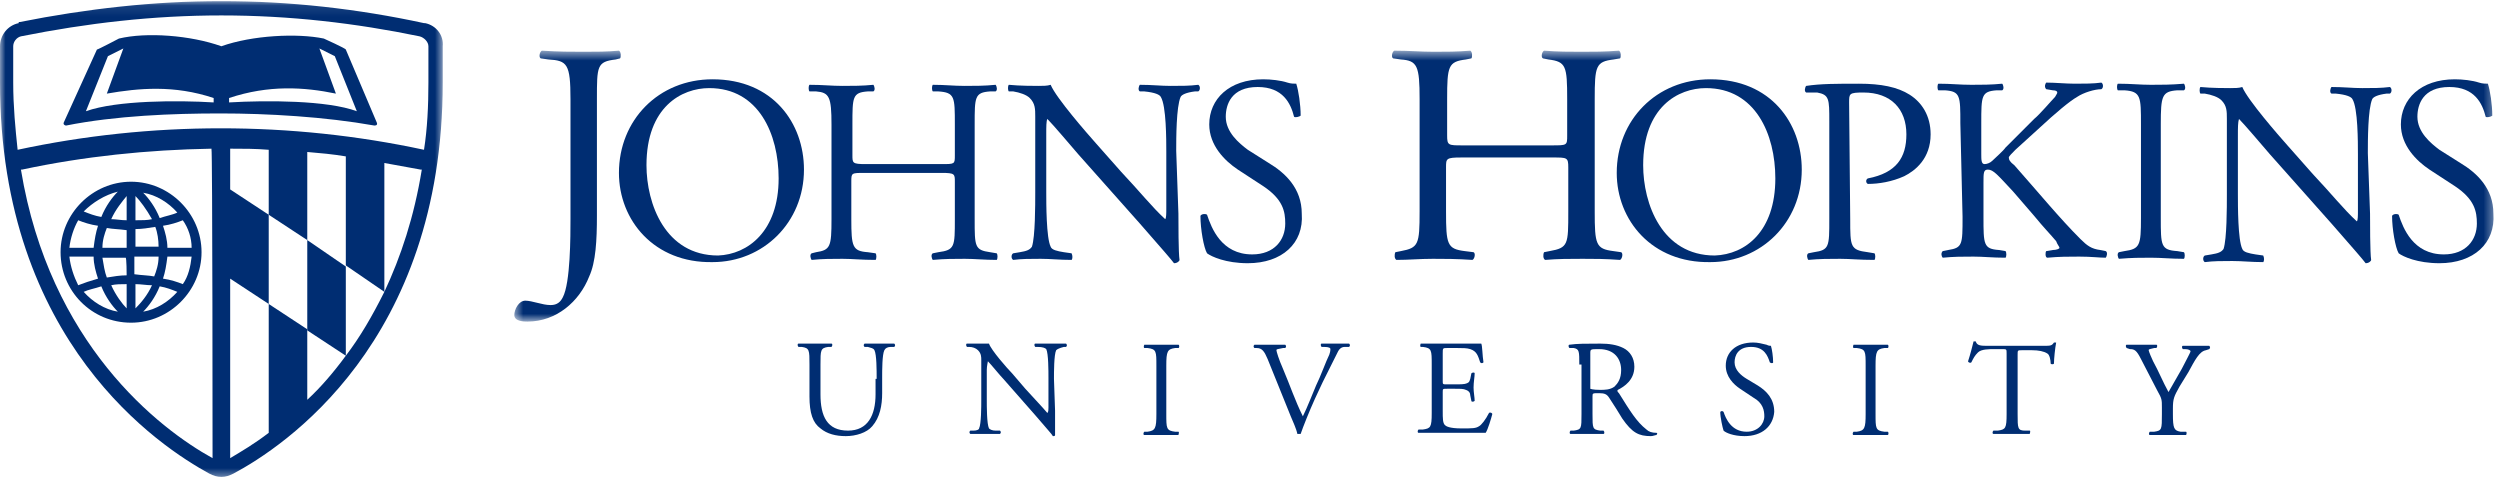 <?xml version="1.0" encoding="UTF-8"?> <svg xmlns="http://www.w3.org/2000/svg" width="227" height="44" viewBox="0 0 227 44" fill="none"><g clip-path="url(#clip0_886_2236)"><path d="M79.6 34.4C79.6 33.6 79.6 32.2 79.4 31.8C79.3 31.6 79.1 31.6 78.8 31.5H78.5C78.4 31.4 78.4 31.3 78.5 31.2C79 31.2 79.4 31.2 79.9 31.2C80.4 31.2 80.8 31.2 81.2 31.2C81.3 31.3 81.3 31.4 81.2 31.5H80.9C80.6 31.5 80.4 31.6 80.3 31.8C80.1 32.2 80.1 33.6 80.1 34.3V35.7C80.1 36.8 79.9 37.9 79.2 38.7C78.7 39.3 77.7 39.6 76.8 39.6C75.9 39.6 75.1 39.4 74.5 38.9C73.8 38.4 73.5 37.5 73.5 36V33.1C73.5 31.8 73.5 31.6 72.8 31.5H72.5C72.4 31.4 72.4 31.2 72.5 31.2C73.1 31.2 73.5 31.2 74 31.2C74.5 31.2 74.9 31.2 75.5 31.2C75.6 31.2 75.6 31.4 75.5 31.5H75.2C74.5 31.6 74.5 31.8 74.5 33.1V35.8C74.5 37.8 75.1 39.1 77 39.1C78.8 39.1 79.5 37.7 79.5 35.8V34.4H79.6Z" fill="#002D72"></path><path d="M95.8 37.3C95.8 37.7 95.8 39.1 95.8 39.5C95.8 39.6 95.7 39.6 95.6 39.6C95.5 39.4 95.1 39 94 37.7L91.1 34.4C90.8 34.1 90 33.1 89.7 32.8C89.7 32.9 89.6 33.2 89.6 33.6V36.3C89.6 36.9 89.6 38.5 89.8 38.9C89.9 39 90.1 39.1 90.4 39.1H90.8C90.9 39.2 90.9 39.3 90.8 39.4C90.2 39.4 89.8 39.4 89.4 39.4C88.9 39.4 88.5 39.4 88.1 39.4C88 39.3 88 39.2 88.1 39.1H88.4C88.7 39.1 88.9 39 88.9 38.9C89.1 38.5 89.1 36.9 89.1 36.3V32.7C89.1 32.4 89.1 32.1 88.8 31.8C88.6 31.6 88.3 31.5 88 31.5H87.8C87.7 31.4 87.7 31.2 87.8 31.2C88.3 31.2 89 31.2 89.2 31.2C89.4 31.2 89.6 31.2 89.8 31.2C90 31.8 91.5 33.5 91.9 33.9L93.1 35.3C94 36.3 94.6 36.9 95.1 37.5C95.2 37.4 95.2 37.2 95.2 37V34.3C95.2 33.7 95.2 32.1 95 31.7C94.9 31.6 94.7 31.5 94.2 31.5H94C93.9 31.4 93.9 31.2 94 31.2C94.6 31.2 95 31.2 95.5 31.2C96 31.2 96.4 31.2 96.8 31.2C96.9 31.3 96.9 31.4 96.8 31.5H96.6C96.2 31.6 96 31.7 95.9 31.8C95.7 32.2 95.7 33.8 95.7 34.4L95.8 37.3Z" fill="#002D72"></path><path d="M105 33.2C105 31.9 105 31.7 104.2 31.6H103.9C103.8 31.5 103.9 31.3 103.9 31.3C104.5 31.3 104.9 31.3 105.5 31.3C106 31.3 106.4 31.3 107 31.3C107.1 31.3 107.1 31.6 107 31.6H106.7C106 31.7 105.9 31.9 105.9 33.2V37.6C105.9 38.9 105.9 39.1 106.7 39.2H107C107.1 39.2 107 39.5 107 39.5C106.4 39.5 106 39.5 105.5 39.5C105 39.5 104.6 39.5 103.9 39.5C103.8 39.5 103.8 39.3 103.9 39.2H104.2C104.9 39.1 105 38.9 105 37.6V33.2Z" fill="#002D72"></path><path d="M115.1 32.6C114.8 31.9 114.6 31.6 114.1 31.6H113.9C113.8 31.5 113.8 31.4 113.9 31.3C114.3 31.3 114.7 31.3 115.2 31.3C115.7 31.3 116.2 31.3 116.7 31.3C116.8 31.4 116.8 31.5 116.7 31.6H116.5C116 31.7 115.9 31.7 115.9 31.8C115.9 31.9 116.1 32.6 116.5 33.5C117.1 34.9 117.6 36.4 118.3 37.8C118.7 37 119.2 35.7 119.5 35C119.9 34.2 120.4 32.8 120.7 32.2C120.8 31.9 120.8 31.8 120.8 31.7C120.8 31.6 120.7 31.5 120.2 31.5H120C119.9 31.4 119.9 31.2 120 31.2C120.3 31.2 120.8 31.2 121.3 31.2C121.7 31.2 122.1 31.2 122.5 31.2C122.6 31.3 122.6 31.4 122.5 31.5H122.1C121.8 31.5 121.6 31.7 121.5 31.9C121.2 32.5 120.7 33.5 120.1 34.7L119.4 36.2C118.9 37.3 118.3 38.8 118.1 39.4H118C117.9 39.4 117.9 39.4 117.8 39.4C117.7 38.9 117.4 38.3 117.2 37.8L115.1 32.6Z" fill="#002D72"></path><path d="M130 33.1C130 31.8 130 31.6 129.2 31.5H129C128.9 31.4 129 31.2 129 31.2C129.5 31.2 130 31.2 130.5 31.2H132.8C133.6 31.2 134.3 31.2 134.5 31.2C134.6 31.4 134.6 32.3 134.7 32.9C134.6 33 134.5 33 134.4 32.9C134.2 32.3 134.1 31.9 133.5 31.7C133.2 31.6 132.8 31.6 132.3 31.6H131.4C131 31.6 131 31.6 131 32.1V34.6C131 34.9 131 34.9 131.4 34.9H132.1C132.6 34.9 133 34.9 133.2 34.8C133.4 34.7 133.4 34.7 133.5 34.4L133.6 33.9C133.7 33.8 133.9 33.8 133.9 33.9C133.9 34.2 133.8 34.7 133.8 35.2C133.8 35.6 133.9 36.1 133.9 36.4C133.8 36.5 133.6 36.5 133.6 36.4L133.5 35.9C133.5 35.7 133.4 35.5 133.1 35.4C132.9 35.3 132.6 35.3 132.1 35.3H131.4C131 35.3 131 35.3 131 35.6V37.3C131 38 131 38.4 131.2 38.6C131.3 38.7 131.6 38.9 132.7 38.9C133.7 38.9 134 38.9 134.3 38.7C134.5 38.6 134.9 38.1 135.2 37.5C135.3 37.4 135.5 37.5 135.5 37.6C135.4 38 135.1 39 134.9 39.3C133.8 39.3 132.7 39.3 131.6 39.3H130.5C130 39.3 129.5 39.3 128.8 39.3C128.7 39.3 128.7 39.1 128.8 39H129.2C129.9 38.9 130 38.8 130 37.5V33.1Z" fill="#002D72"></path><path d="M143.4 33.1C143.4 31.9 143.4 31.7 142.9 31.6H142.5C142.4 31.5 142.4 31.3 142.5 31.3C143.2 31.2 144 31.2 145.3 31.2C146.1 31.2 146.8 31.3 147.4 31.6C148 31.9 148.4 32.5 148.4 33.3C148.4 34.5 147.5 35.1 146.9 35.4C146.8 35.5 146.9 35.6 147 35.7C148 37.3 148.6 38.3 149.5 39C149.7 39.2 150 39.3 150.4 39.3C150.5 39.3 150.5 39.4 150.4 39.5C150.3 39.5 150.1 39.6 149.9 39.6C148.8 39.6 148.2 39.3 147.3 38C147 37.5 146.5 36.7 146.1 36.1C145.9 35.8 145.7 35.7 145.2 35.7C144.6 35.7 144.6 35.7 144.6 36V37.6C144.6 38.9 144.6 39 145.3 39.1H145.6C145.7 39.2 145.7 39.4 145.6 39.4C145 39.4 144.6 39.4 144.1 39.4C143.6 39.4 143.1 39.4 142.6 39.4C142.5 39.4 142.5 39.2 142.6 39.1H142.9C143.6 39 143.6 38.9 143.6 37.6V33.1H143.4ZM144.4 34.9C144.4 35.1 144.4 35.3 144.4 35.3C144.4 35.3 144.6 35.4 145.3 35.4C145.7 35.4 146.2 35.4 146.6 35.1C146.9 34.8 147.2 34.4 147.2 33.6C147.2 32.6 146.6 31.7 145.2 31.7C144.4 31.7 144.4 31.7 144.4 32.1V34.9Z" fill="#002D72"></path><path d="M158.4 39.6C157.4 39.6 156.7 39.3 156.5 39.1C156.4 38.8 156.2 37.9 156.2 37.4C156.3 37.3 156.4 37.3 156.5 37.4C156.7 38 157.2 39.2 158.6 39.2C159.6 39.2 160.2 38.5 160.2 37.8C160.2 37.3 160.1 36.6 159.2 36.1L158 35.3C157.4 34.9 156.7 34.2 156.7 33.2C156.7 32 157.6 31.1 159.2 31.1C159.6 31.1 160 31.2 160.4 31.3C160.6 31.4 160.7 31.4 160.8 31.4C160.9 31.7 161 32.4 161 32.9C161 33 160.8 33 160.7 32.9C160.5 32.3 160.2 31.5 159 31.5C157.8 31.5 157.5 32.3 157.5 32.9C157.5 33.6 158.1 34.1 158.6 34.4L159.6 35C160.4 35.5 161.1 36.2 161.1 37.4C161 38.7 160 39.6 158.4 39.6Z" fill="#002D72"></path><path d="M169.4 33.2C169.4 31.9 169.4 31.7 168.6 31.6H168.3C168.2 31.5 168.3 31.3 168.3 31.3C168.9 31.3 169.3 31.3 169.9 31.3C170.4 31.3 170.8 31.3 171.4 31.3C171.5 31.3 171.5 31.6 171.4 31.6H171.1C170.4 31.7 170.3 31.9 170.3 33.2V37.6C170.3 38.9 170.3 39.1 171.1 39.2H171.4C171.5 39.2 171.5 39.5 171.4 39.5C170.8 39.5 170.4 39.5 169.9 39.5C169.4 39.5 169 39.5 168.3 39.5C168.2 39.5 168.2 39.3 168.3 39.2H168.6C169.3 39.1 169.4 38.9 169.4 37.6V33.2Z" fill="#002D72"></path><path d="M183.2 37.6C183.2 38.9 183.2 39.1 183.9 39.1H184.3C184.4 39.1 184.3 39.4 184.3 39.4C183.6 39.4 183.2 39.4 182.7 39.4C182.2 39.4 181.8 39.4 181 39.4C180.9 39.4 180.9 39.2 181 39.1H181.4C182.1 39 182.2 38.9 182.2 37.6V32.1C182.2 31.7 182.2 31.7 181.8 31.7H181.1C180.6 31.7 179.9 31.7 179.6 32C179.3 32.3 179.2 32.5 179 32.9C178.9 33 178.7 32.9 178.7 32.8C178.9 32.2 179.1 31.4 179.2 31H179.4C179.5 31.4 179.9 31.4 180.5 31.4H185.5C186.2 31.4 186.3 31.4 186.5 31.1C186.6 31.1 186.7 31.1 186.7 31.1C186.6 31.6 186.5 32.6 186.5 33C186.5 33.1 186.2 33.1 186.2 33C186.2 32.7 186.1 32.2 185.9 32.1C185.6 31.9 185.1 31.8 184.5 31.8H183.6C183.2 31.8 183.2 31.8 183.2 32.2V37.6Z" fill="#002D72"></path><path d="M197.3 37.6C197.3 38.9 197.4 39.1 198 39.2H198.5C198.6 39.3 198.5 39.5 198.5 39.5C197.7 39.5 197.3 39.5 196.8 39.5C196.3 39.5 195.8 39.5 195.2 39.5C195.1 39.5 195.1 39.3 195.2 39.2H195.6C196.3 39.1 196.3 39 196.3 37.6V37C196.3 36.3 196.3 36.2 195.9 35.5L194.4 32.6C194 31.8 193.8 31.7 193.4 31.7L193.1 31.6C193 31.5 193 31.3 193.1 31.3C193.5 31.3 193.9 31.3 194.5 31.3C195.1 31.3 195.5 31.3 195.8 31.3C195.9 31.3 195.9 31.5 195.8 31.6H195.6C195.2 31.7 195.1 31.7 195.1 31.8C195.1 31.9 195.4 32.6 195.5 32.8C196 33.7 196.4 34.7 196.9 35.6C197.3 34.9 197.7 34.2 198.1 33.5C198.4 32.9 198.9 32 198.9 31.9C198.9 31.8 198.7 31.7 198.4 31.7H198.2C198.1 31.6 198.1 31.4 198.2 31.4C198.6 31.4 199 31.4 199.4 31.4C199.8 31.4 200.1 31.4 200.6 31.4C200.7 31.5 200.7 31.6 200.6 31.7L200.3 31.8C199.7 31.9 199.3 32.7 198.7 33.8L197.9 35.1C197.4 36 197.3 36.2 197.3 37.1V37.6Z" fill="#002D72"></path><mask id="mask0_886_2236" style="mask-type:luminance" maskUnits="userSpaceOnUse" x="0" y="0" width="41" height="44"><path d="M40.3 0.1H0V43.5H40.3V0.1Z" fill="white"></path></mask><g mask="url(#mask0_886_2236)"><path d="M31.4 4.5C31.4 4.4 29.4 3.5 29.4 3.5C27 3 22.9 3.2 20.1 4.2C17.3 3.2 13.3 2.9 10.8 3.5C10.8 3.5 8.9 4.5 8.8 4.5L5.8 11.1C5.7 11.3 5.9 11.4 6 11.4C10.5 10.5 15.7 10.3 20 10.3C24.3 10.3 29.5 10.6 34 11.4C34.2 11.4 34.3 11.3 34.2 11.1L31.4 4.5ZM19.4 9.3C16.2 9.1 10.6 9.1 7.8 10.1L9.8 5.1L11.2 4.4L9.7 8.5C12.6 8 15.8 7.7 19.4 8.9V9.3ZM20.8 9.3V8.9C24.4 7.7 27.6 7.9 30.5 8.5L29 4.4L30.4 5.1L32.4 10.1C29.7 9.1 24.2 9.1 20.8 9.3Z" fill="#002D72"></path></g><mask id="mask1_886_2236" style="mask-type:luminance" maskUnits="userSpaceOnUse" x="0" y="0" width="41" height="44"><path d="M40.3 0.1H0V43.5H40.3V0.1Z" fill="white"></path></mask><g mask="url(#mask1_886_2236)"><path d="M38.6 2.1H38.5C32.5 0.8 26.3 0.1 20.1 0.1C14 0.1 7.8 0.8 1.8 2H1.7V2.1C0.7 2.3 0 3.2 0 4.2V7.5C0 31.1 14.6 40.6 19 43C19.4 43.2 19.7 43.3 20.1 43.3C20.5 43.3 20.8 43.2 21.2 43C25.7 40.6 40.2 31.1 40.2 7.5V4.2C40.3 3.2 39.6 2.3 38.6 2.1ZM19.3 41.6C14.4 38.9 4.5 31.2 1.9 15.4H2C7.6 14.2 13.4 13.6 19.2 13.5C19.3 13.5 19.3 41.6 19.3 41.6ZM34.9 26.5C33.8 28.7 32.7 30.6 31.4 32.3C30.3 33.8 29.1 35.2 27.9 36.3V29.9L24.4 27.6V39.3C23.1 40.3 21.9 41 20.9 41.6V25.3L24.4 27.6V19.5L27.9 21.8V13.8C29.1 13.9 30.2 14 31.4 14.2V24.1L34.9 26.5V14.8C36 15 37.1 15.2 38.2 15.4H38.3C37.6 19.7 36.4 23.3 34.9 26.5ZM20.9 17.2V13.5C22.1 13.5 23.2 13.5 24.4 13.6V19.5L20.9 17.2ZM38.9 7.5C38.9 9.6 38.8 11.7 38.5 13.6C26.4 11 13.7 11 1.6 13.6C1.4 11.7 1.2 9.7 1.2 7.5V4.2C1.2 3.8 1.5 3.4 1.9 3.3C7.9 2.1 13.9 1.4 20.1 1.4C26.3 1.4 32.3 2.1 38.1 3.3C38.5 3.4 38.9 3.8 38.9 4.2V7.5Z" fill="#002D72"></path></g><mask id="mask2_886_2236" style="mask-type:luminance" maskUnits="userSpaceOnUse" x="0" y="0" width="41" height="44"><path d="M40.3 0.1H0V43.5H40.3V0.1Z" fill="white"></path></mask><g mask="url(#mask2_886_2236)"><path d="M31.4 24.2L27.9 21.8V30L31.4 32.3V24.2Z" fill="#002D72"></path></g><mask id="mask3_886_2236" style="mask-type:luminance" maskUnits="userSpaceOnUse" x="0" y="0" width="41" height="44"><path d="M40.3 0.1H0V43.5H40.3V0.1Z" fill="white"></path></mask><g mask="url(#mask3_886_2236)"><path d="M11.9 29.3C15.4 29.3 18.3 26.4 18.3 22.9C18.3 19.4 15.4 16.5 11.9 16.5C8.4 16.5 5.5 19.4 5.5 22.9C5.5 26.4 8.3 29.3 11.9 29.3ZM13 28.3C13.5 27.8 14.1 27 14.5 26C15.1 26.1 15.6 26.3 16.1 26.5C15.3 27.4 14.2 28.1 13 28.3ZM16.6 25.8C16.1 25.6 15.5 25.4 14.8 25.3C15 24.7 15.1 24.1 15.2 23.3H17.4C17.3 24.2 17.1 25.1 16.6 25.8ZM16.6 20C17.1 20.7 17.4 21.6 17.4 22.5H15.2C15.2 21.8 15 21.1 14.8 20.5C15.5 20.4 16.1 20.2 16.6 20ZM16.1 19.3C15.7 19.5 15.1 19.6 14.5 19.8C14.1 18.8 13.5 18 13 17.5C14.2 17.7 15.3 18.4 16.1 19.3ZM12.3 17.8C12.7 18.2 13.3 19 13.8 19.9C13.4 20 12.9 20 12.3 20V17.8ZM12.3 20.8C12.9 20.8 13.5 20.7 14.1 20.6C14.3 21.1 14.4 21.8 14.4 22.4H12.3V20.8ZM12.3 23.3H14.4C14.4 24 14.2 24.6 14 25.1C13.5 25 12.9 25 12.2 24.9V23.3H12.3ZM12.3 25.8C12.8 25.8 13.3 25.9 13.8 25.9C13.4 26.8 12.8 27.5 12.3 28V25.8ZM7.6 26.5C8 26.3 8.6 26.2 9.2 26C9.6 27 10.2 27.8 10.7 28.3C9.5 28.1 8.4 27.4 7.6 26.5ZM11.5 28C11.1 27.6 10.5 26.8 10.1 25.9C10.5 25.8 11 25.8 11.5 25.8V28ZM11.5 25C10.9 25 10.3 25.1 9.7 25.2C9.5 24.7 9.4 24 9.3 23.4H11.4C11.5 23.3 11.5 25 11.5 25ZM11.5 22.5H9.3C9.3 21.8 9.5 21.2 9.7 20.7C10.2 20.8 10.8 20.8 11.5 20.9C11.5 20.8 11.5 22.5 11.5 22.5ZM11.5 20C11 20 10.5 19.9 10.1 19.9C10.5 19 11.1 18.3 11.5 17.8V20ZM10.7 17.4C10.2 17.9 9.6 18.7 9.2 19.7C8.6 19.6 8.1 19.4 7.6 19.2C8.4 18.4 9.5 17.7 10.7 17.4ZM7.1 20C7.6 20.2 8.2 20.4 8.9 20.5C8.7 21.1 8.6 21.7 8.5 22.5H6.3C6.4 21.6 6.7 20.7 7.1 20ZM6.3 23.3H8.5C8.5 24 8.7 24.7 8.9 25.3C8.2 25.5 7.6 25.7 7.1 25.9C6.7 25.1 6.4 24.2 6.3 23.3Z" fill="#002D72"></path></g><mask id="mask4_886_2236" style="mask-type:luminance" maskUnits="userSpaceOnUse" x="46" y="4" width="181" height="26"><path d="M226.6 4.6H46.6V29.2H226.6V4.6Z" fill="white"></path></mask><g mask="url(#mask4_886_2236)"><path d="M51.8 9C51.8 5.8 51.5 5.5 49.8 5.4L49.1 5.3C48.9 5.2 49 4.7 49.2 4.6C50.8 4.7 51.8 4.7 53 4.7C54.1 4.7 55.1 4.7 56.2 4.6C56.4 4.7 56.4 5.2 56.3 5.3L55.9 5.4C54.2 5.6 54.2 6 54.2 9V19.6C54.2 21.8 54.1 23.8 53.5 25.1C52.6 27.4 50.5 29.2 47.9 29.2C47.6 29.2 46.7 29.2 46.7 28.6C46.7 28.1 47.1 27.3 47.7 27.3C48 27.3 48.4 27.4 48.8 27.5C49.2 27.6 49.6 27.7 50 27.7C50.6 27.7 50.9 27.4 51.1 27C51.8 25.7 51.8 21.4 51.8 19.9V9Z" fill="#002D72"></path></g><mask id="mask5_886_2236" style="mask-type:luminance" maskUnits="userSpaceOnUse" x="46" y="4" width="181" height="26"><path d="M226.6 4.6H46.6V29.2H226.6V4.6Z" fill="white"></path></mask><g mask="url(#mask5_886_2236)"><path d="M56.2 15.7C56.2 10.9 59.8 7.2 64.7 7.2C70.2 7.2 73 11.2 73 15.4C73 20.2 69.3 23.8 64.7 23.8C59.4 23.9 56.2 20 56.2 15.7ZM70.7 16.2C70.7 12.2 68.9 8 64.4 8C61.9 8 58.7 9.7 58.7 15C58.7 18.5 60.4 23.2 65.2 23.2C67.9 23.1 70.7 21 70.7 16.2Z" fill="#002D72"></path></g><mask id="mask6_886_2236" style="mask-type:luminance" maskUnits="userSpaceOnUse" x="46" y="4" width="181" height="26"><path d="M226.6 4.6H46.6V29.2H226.6V4.6Z" fill="white"></path></mask><g mask="url(#mask6_886_2236)"><path d="M78.5 15.7C77.3 15.7 77.3 15.7 77.3 16.5V19.9C77.3 22.4 77.4 22.8 78.8 22.9L79.5 23C79.6 23.1 79.6 23.5 79.5 23.6C78.2 23.6 77.4 23.5 76.5 23.5C75.5 23.5 74.7 23.5 73.7 23.6C73.6 23.5 73.5 23.1 73.7 23L74.1 22.9C75.4 22.7 75.5 22.4 75.5 19.9V11.3C75.5 8.8 75.3 8.4 74.1 8.3H73.5C73.4 8.2 73.4 7.8 73.5 7.7C74.7 7.7 75.5 7.8 76.5 7.8C77.4 7.8 78.3 7.8 79.3 7.7C79.4 7.8 79.5 8.2 79.3 8.3H78.8C77.4 8.4 77.4 8.8 77.4 11.3V14.1C77.4 14.8 77.4 14.9 78.6 14.9H85.5C86.7 14.9 86.7 14.9 86.7 14.1V11.3C86.7 8.8 86.7 8.4 85.2 8.3H84.7C84.6 8.2 84.6 7.8 84.7 7.7C85.8 7.7 86.6 7.8 87.6 7.8C88.5 7.8 89.4 7.8 90.4 7.7C90.5 7.8 90.6 8.2 90.4 8.3H89.9C88.5 8.4 88.5 8.8 88.5 11.3V19.9C88.5 22.4 88.5 22.7 89.9 22.9L90.5 23C90.6 23.1 90.6 23.5 90.5 23.6C89.4 23.6 88.5 23.5 87.6 23.5C86.6 23.5 85.8 23.5 84.7 23.6C84.6 23.5 84.5 23.1 84.7 23L85.2 22.9C86.7 22.7 86.7 22.4 86.7 19.9V16.5C86.7 15.8 86.7 15.7 85.5 15.7H78.5Z" fill="#002D72"></path></g><mask id="mask7_886_2236" style="mask-type:luminance" maskUnits="userSpaceOnUse" x="46" y="4" width="181" height="26"><path d="M226.6 4.6H46.6V29.2H226.6V4.6Z" fill="white"></path></mask><g mask="url(#mask7_886_2236)"><path d="M107 19.4C107 20.1 107 23 107.1 23.6C107.1 23.7 106.9 23.9 106.6 23.9C106.3 23.5 105.6 22.7 103.5 20.3L97.9 14C97.3 13.3 95.6 11.3 95.1 10.8C95 11 95 11.5 95 12.2V17.4C95 18.5 95 21.6 95.4 22.4C95.5 22.7 96 22.8 96.6 22.9L97.3 23C97.4 23.2 97.4 23.5 97.3 23.6C96.2 23.6 95.4 23.5 94.5 23.5C93.5 23.5 92.8 23.5 92 23.6C91.8 23.5 91.8 23.1 92 23L92.6 22.9C93.2 22.8 93.5 22.7 93.7 22.4C94 21.5 94 18.6 94 17.5V10.6C94 9.9 94 9.4 93.5 8.9C93.2 8.6 92.6 8.4 92 8.3H91.6C91.5 8.2 91.5 7.8 91.6 7.7C92.6 7.8 93.9 7.8 94.3 7.8C94.7 7.8 95.1 7.8 95.4 7.7C95.9 8.9 98.7 12.1 99.5 13L101.8 15.6C103.5 17.4 104.6 18.8 105.8 19.9C105.9 19.8 105.9 19.4 105.9 18.9V13.8C105.9 12.7 105.9 9.6 105.4 8.8C105.3 8.6 104.9 8.4 103.9 8.3H103.5C103.3 8.2 103.4 7.8 103.5 7.7C104.6 7.7 105.4 7.8 106.3 7.8C107.3 7.8 108 7.8 108.8 7.7C109 7.8 109 8.2 108.8 8.3H108.5C107.7 8.4 107.3 8.6 107.2 8.8C106.8 9.7 106.8 12.6 106.8 13.7L107 19.4Z" fill="#002D72"></path></g><mask id="mask8_886_2236" style="mask-type:luminance" maskUnits="userSpaceOnUse" x="46" y="4" width="181" height="26"><path d="M226.6 4.6H46.6V29.2H226.6V4.6Z" fill="white"></path></mask><g mask="url(#mask8_886_2236)"><path d="M113.3 23.9C111.3 23.9 110 23.3 109.6 23C109.3 22.5 109 20.8 109 19.6C109.1 19.4 109.5 19.4 109.6 19.5C110 20.7 110.9 23.1 113.7 23.1C115.7 23.1 116.7 21.8 116.7 20.3C116.7 19.2 116.5 18.1 114.7 16.9L112.4 15.4C111.2 14.6 109.8 13.2 109.8 11.3C109.8 9 111.6 7.2 114.7 7.2C115.4 7.2 116.3 7.3 116.9 7.5C117.2 7.6 117.5 7.6 117.7 7.6C117.9 8.2 118.1 9.5 118.1 10.5C118 10.6 117.6 10.7 117.5 10.6C117.2 9.4 116.5 7.9 114.2 7.9C111.8 7.9 111.3 9.5 111.3 10.6C111.3 12 112.5 13 113.3 13.6L115.2 14.8C116.7 15.7 118.2 17.1 118.2 19.4C118.4 22.1 116.4 23.9 113.3 23.9Z" fill="#002D72"></path></g><mask id="mask9_886_2236" style="mask-type:luminance" maskUnits="userSpaceOnUse" x="46" y="4" width="181" height="26"><path d="M226.6 4.6H46.6V29.2H226.6V4.6Z" fill="white"></path></mask><g mask="url(#mask9_886_2236)"><path d="M132.7 14.3C131.3 14.3 131.3 14.4 131.3 15.2V19.2C131.3 22.2 131.4 22.6 133 22.8L133.8 22.9C134 23 133.9 23.5 133.7 23.6C132.2 23.5 131.2 23.5 130.1 23.5C128.9 23.5 127.9 23.6 126.8 23.6C126.6 23.5 126.6 23.1 126.7 22.9L127.2 22.8C128.8 22.5 128.9 22.2 128.9 19.2V9C128.9 6 128.7 5.5 127.2 5.4L126.5 5.3C126.3 5.2 126.4 4.7 126.6 4.6C128 4.6 129 4.7 130.2 4.7C131.3 4.7 132.3 4.7 133.5 4.6C133.7 4.7 133.7 5.2 133.6 5.3L133.1 5.4C131.5 5.6 131.4 6 131.4 9V12.3C131.4 13.2 131.5 13.2 132.8 13.2H140.9C142.3 13.2 142.3 13.2 142.3 12.3V9C142.3 6 142.2 5.6 140.6 5.4L140.1 5.3C139.9 5.2 140 4.7 140.2 4.6C141.5 4.7 142.5 4.7 143.6 4.7C144.7 4.7 145.7 4.7 147 4.6C147.2 4.7 147.2 5.2 147.1 5.3L146.5 5.4C144.9 5.6 144.8 6 144.8 9V19.2C144.8 22.2 144.9 22.6 146.5 22.8L147.2 22.9C147.4 23 147.3 23.5 147.1 23.6C145.7 23.5 144.8 23.5 143.7 23.5C142.5 23.5 141.5 23.5 140.3 23.6C140.1 23.5 140.1 23.1 140.2 22.9L140.7 22.8C142.4 22.5 142.4 22.2 142.4 19.2V15.2C142.4 14.3 142.3 14.3 141 14.3H132.7Z" fill="#002D72"></path></g><mask id="mask10_886_2236" style="mask-type:luminance" maskUnits="userSpaceOnUse" x="46" y="4" width="181" height="26"><path d="M226.6 4.6H46.6V29.2H226.6V4.6Z" fill="white"></path></mask><g mask="url(#mask10_886_2236)"><path d="M146.8 15.7C146.8 10.9 150.4 7.2 155.3 7.2C160.8 7.2 163.6 11.2 163.6 15.4C163.6 20.2 159.9 23.8 155.3 23.8C150 23.9 146.8 20 146.8 15.7ZM161.2 16.2C161.2 12.2 159.4 8 154.9 8C152.4 8 149.2 9.7 149.2 15C149.2 18.5 150.9 23.2 155.7 23.2C158.5 23.1 161.2 21 161.2 16.2Z" fill="#002D72"></path></g><mask id="mask11_886_2236" style="mask-type:luminance" maskUnits="userSpaceOnUse" x="46" y="4" width="181" height="26"><path d="M226.6 4.6H46.6V29.2H226.6V4.6Z" fill="white"></path></mask><g mask="url(#mask11_886_2236)"><path d="M168 19.9C168 22.4 168 22.7 169.6 22.9L170.2 23C170.3 23.1 170.3 23.5 170.2 23.6C168.8 23.6 168 23.5 167.1 23.5C166.1 23.5 165.2 23.5 164.2 23.6C164.1 23.5 164 23.1 164.2 23L164.7 22.9C166.1 22.7 166.1 22.4 166.1 19.9V11C166.1 9 166.1 8.6 165 8.4H164C163.8 8.3 163.9 7.9 164 7.8C165.3 7.6 166.8 7.6 168.8 7.6C170.8 7.6 172.3 7.9 173.4 8.6C174.5 9.3 175.3 10.5 175.3 12.2C175.3 14.4 173.9 15.5 172.9 16C171.8 16.5 170.6 16.7 169.6 16.7C169.4 16.6 169.4 16.3 169.6 16.2C172.2 15.7 173.1 14.3 173.1 12.2C173.1 9.9 171.7 8.4 169.2 8.4C167.9 8.4 167.9 8.5 167.9 9.3L168 19.9Z" fill="#002D72"></path></g><mask id="mask12_886_2236" style="mask-type:luminance" maskUnits="userSpaceOnUse" x="46" y="4" width="181" height="26"><path d="M226.6 4.6H46.6V29.2H226.6V4.6Z" fill="white"></path></mask><g mask="url(#mask12_886_2236)"><path d="M178 11.2C178 8.7 178 8.3 176.6 8.2H176C175.9 8.1 175.9 7.7 176 7.6C177.2 7.6 177.9 7.7 179 7.7C179.9 7.7 180.8 7.7 181.8 7.6C181.9 7.7 182 8.1 181.8 8.2H181.3C179.9 8.3 179.9 8.7 179.9 11.2V14C179.9 14.5 179.9 14.9 180.2 14.9C180.4 14.9 180.7 14.8 180.9 14.6C181.2 14.3 181.9 13.7 182.1 13.4L184.7 10.8C185.2 10.4 186.3 9.1 186.6 8.8C186.7 8.6 186.8 8.5 186.8 8.4C186.8 8.3 186.7 8.2 186.4 8.2L185.8 8.1C185.6 7.9 185.7 7.6 185.8 7.5C186.6 7.5 187.6 7.6 188.4 7.6C189.2 7.6 190.1 7.6 190.8 7.5C191 7.6 191 8 190.8 8.1C190.2 8.1 189.2 8.4 188.6 8.8C187.9 9.2 186.6 10.3 185.2 11.6L183 13.6C182.7 13.9 182.4 14.2 182.4 14.3C182.4 14.5 182.5 14.7 182.9 15C185.2 17.6 187 19.8 188.9 21.7C189.5 22.3 189.9 22.6 190.7 22.7L191.2 22.8C191.4 22.9 191.3 23.3 191.2 23.4C190.6 23.4 189.9 23.3 188.8 23.3C187.8 23.3 187 23.3 185.9 23.4C185.7 23.4 185.7 22.9 185.8 22.8L186.4 22.7C186.7 22.7 187 22.6 187 22.5C187 22.4 186.8 22.2 186.7 21.9C186.2 21.3 185.6 20.7 184.7 19.6L182.8 17.4C181.4 15.9 181 15.4 180.5 15.4C180.1 15.4 180.1 15.7 180.1 16.6V19.7C180.1 22.2 180.1 22.6 181.5 22.7L182.1 22.8C182.2 22.9 182.2 23.3 182.1 23.4C180.9 23.4 180.1 23.3 179.2 23.3C178.2 23.3 177.4 23.3 176.4 23.4C176.3 23.3 176.2 23 176.4 22.8L176.9 22.7C178.2 22.5 178.2 22.2 178.2 19.7L178 11.2Z" fill="#002D72"></path></g><mask id="mask13_886_2236" style="mask-type:luminance" maskUnits="userSpaceOnUse" x="46" y="4" width="181" height="26"><path d="M226.6 4.6H46.6V29.2H226.6V4.6Z" fill="white"></path></mask><g mask="url(#mask13_886_2236)"><path d="M194.4 11.3C194.4 8.8 194.4 8.3 192.9 8.2H192.3C192.2 8.1 192.2 7.7 192.3 7.6C193.5 7.6 194.3 7.7 195.3 7.7C196.3 7.7 197.1 7.7 198.3 7.6C198.4 7.7 198.5 8.1 198.3 8.2H197.7C196.3 8.3 196.2 8.7 196.2 11.3V19.8C196.2 22.3 196.2 22.7 197.7 22.8L198.3 22.9C198.4 23 198.4 23.4 198.3 23.5C197.1 23.5 196.3 23.4 195.3 23.4C194.3 23.4 193.6 23.4 192.4 23.5C192.3 23.4 192.2 23 192.4 22.9L192.9 22.8C194.3 22.6 194.4 22.3 194.4 19.8V11.3Z" fill="#002D72"></path></g><mask id="mask14_886_2236" style="mask-type:luminance" maskUnits="userSpaceOnUse" x="46" y="4" width="181" height="26"><path d="M226.6 4.6H46.6V29.2H226.6V4.6Z" fill="white"></path></mask><g mask="url(#mask14_886_2236)"><path d="M215.2 19.4C215.2 20.1 215.2 23 215.3 23.6C215.3 23.7 215.1 23.9 214.8 23.9C214.5 23.5 213.8 22.7 211.7 20.3L206.1 14C205.5 13.3 203.8 11.3 203.3 10.8C203.2 11.1 203.2 11.6 203.2 12.4V17.6C203.2 18.7 203.2 21.8 203.6 22.6C203.7 22.9 204.2 23 204.8 23.1L205.5 23.2C205.6 23.4 205.6 23.7 205.5 23.8C204.4 23.8 203.6 23.7 202.7 23.7C201.7 23.7 201 23.7 200.2 23.8C200 23.7 200 23.3 200.2 23.2L200.8 23.1C201.4 23 201.7 22.9 201.9 22.6C202.2 21.7 202.2 18.8 202.2 17.7V10.8C202.2 10.1 202.2 9.6 201.7 9.1C201.4 8.8 200.8 8.6 200.2 8.5H199.8C199.7 8.4 199.7 8 199.8 7.9C200.8 8 202.1 8 202.5 8C202.9 8 203.3 8 203.6 7.9C204.1 9.1 206.9 12.3 207.7 13.2L210 15.8C211.7 17.6 212.8 19 214 20.1C214.1 20 214.1 19.6 214.1 19.1V14C214.1 12.9 214.1 9.8 213.6 9C213.5 8.8 213.1 8.6 212.1 8.5H211.7C211.5 8.4 211.6 8 211.7 7.9C212.8 7.9 213.6 8 214.5 8C215.5 8 216.2 8 217 7.9C217.2 8 217.2 8.4 217 8.5H216.7C215.9 8.6 215.5 8.8 215.4 9C215 9.9 215 12.8 215 13.9L215.2 19.4Z" fill="#002D72"></path></g><mask id="mask15_886_2236" style="mask-type:luminance" maskUnits="userSpaceOnUse" x="46" y="4" width="181" height="26"><path d="M226.6 4.6H46.6V29.2H226.6V4.6Z" fill="white"></path></mask><g mask="url(#mask15_886_2236)"><path d="M221.5 23.9C219.5 23.9 218.2 23.3 217.8 23C217.5 22.5 217.2 20.8 217.2 19.6C217.3 19.4 217.7 19.4 217.8 19.5C218.2 20.7 219.1 23.1 221.9 23.1C223.9 23.1 224.9 21.8 224.9 20.3C224.9 19.2 224.7 18.1 222.9 16.9L220.6 15.4C219.4 14.6 218 13.2 218 11.3C218 9 219.8 7.2 222.9 7.2C223.6 7.2 224.5 7.3 225.1 7.5C225.4 7.6 225.7 7.6 225.9 7.6C226.1 8.2 226.3 9.5 226.3 10.5C226.2 10.6 225.8 10.7 225.7 10.6C225.4 9.4 224.7 7.9 222.4 7.9C220 7.9 219.5 9.5 219.5 10.6C219.5 12 220.7 13 221.5 13.6L223.4 14.8C224.9 15.7 226.4 17.1 226.4 19.4C226.6 22.1 224.6 23.9 221.5 23.9Z" fill="#002D72"></path></g></g><defs><clipPath id="clip0_886_2236"><rect width="226.6" height="43.4" fill="white" transform="translate(0 0.1)"></rect></clipPath></defs></svg> 